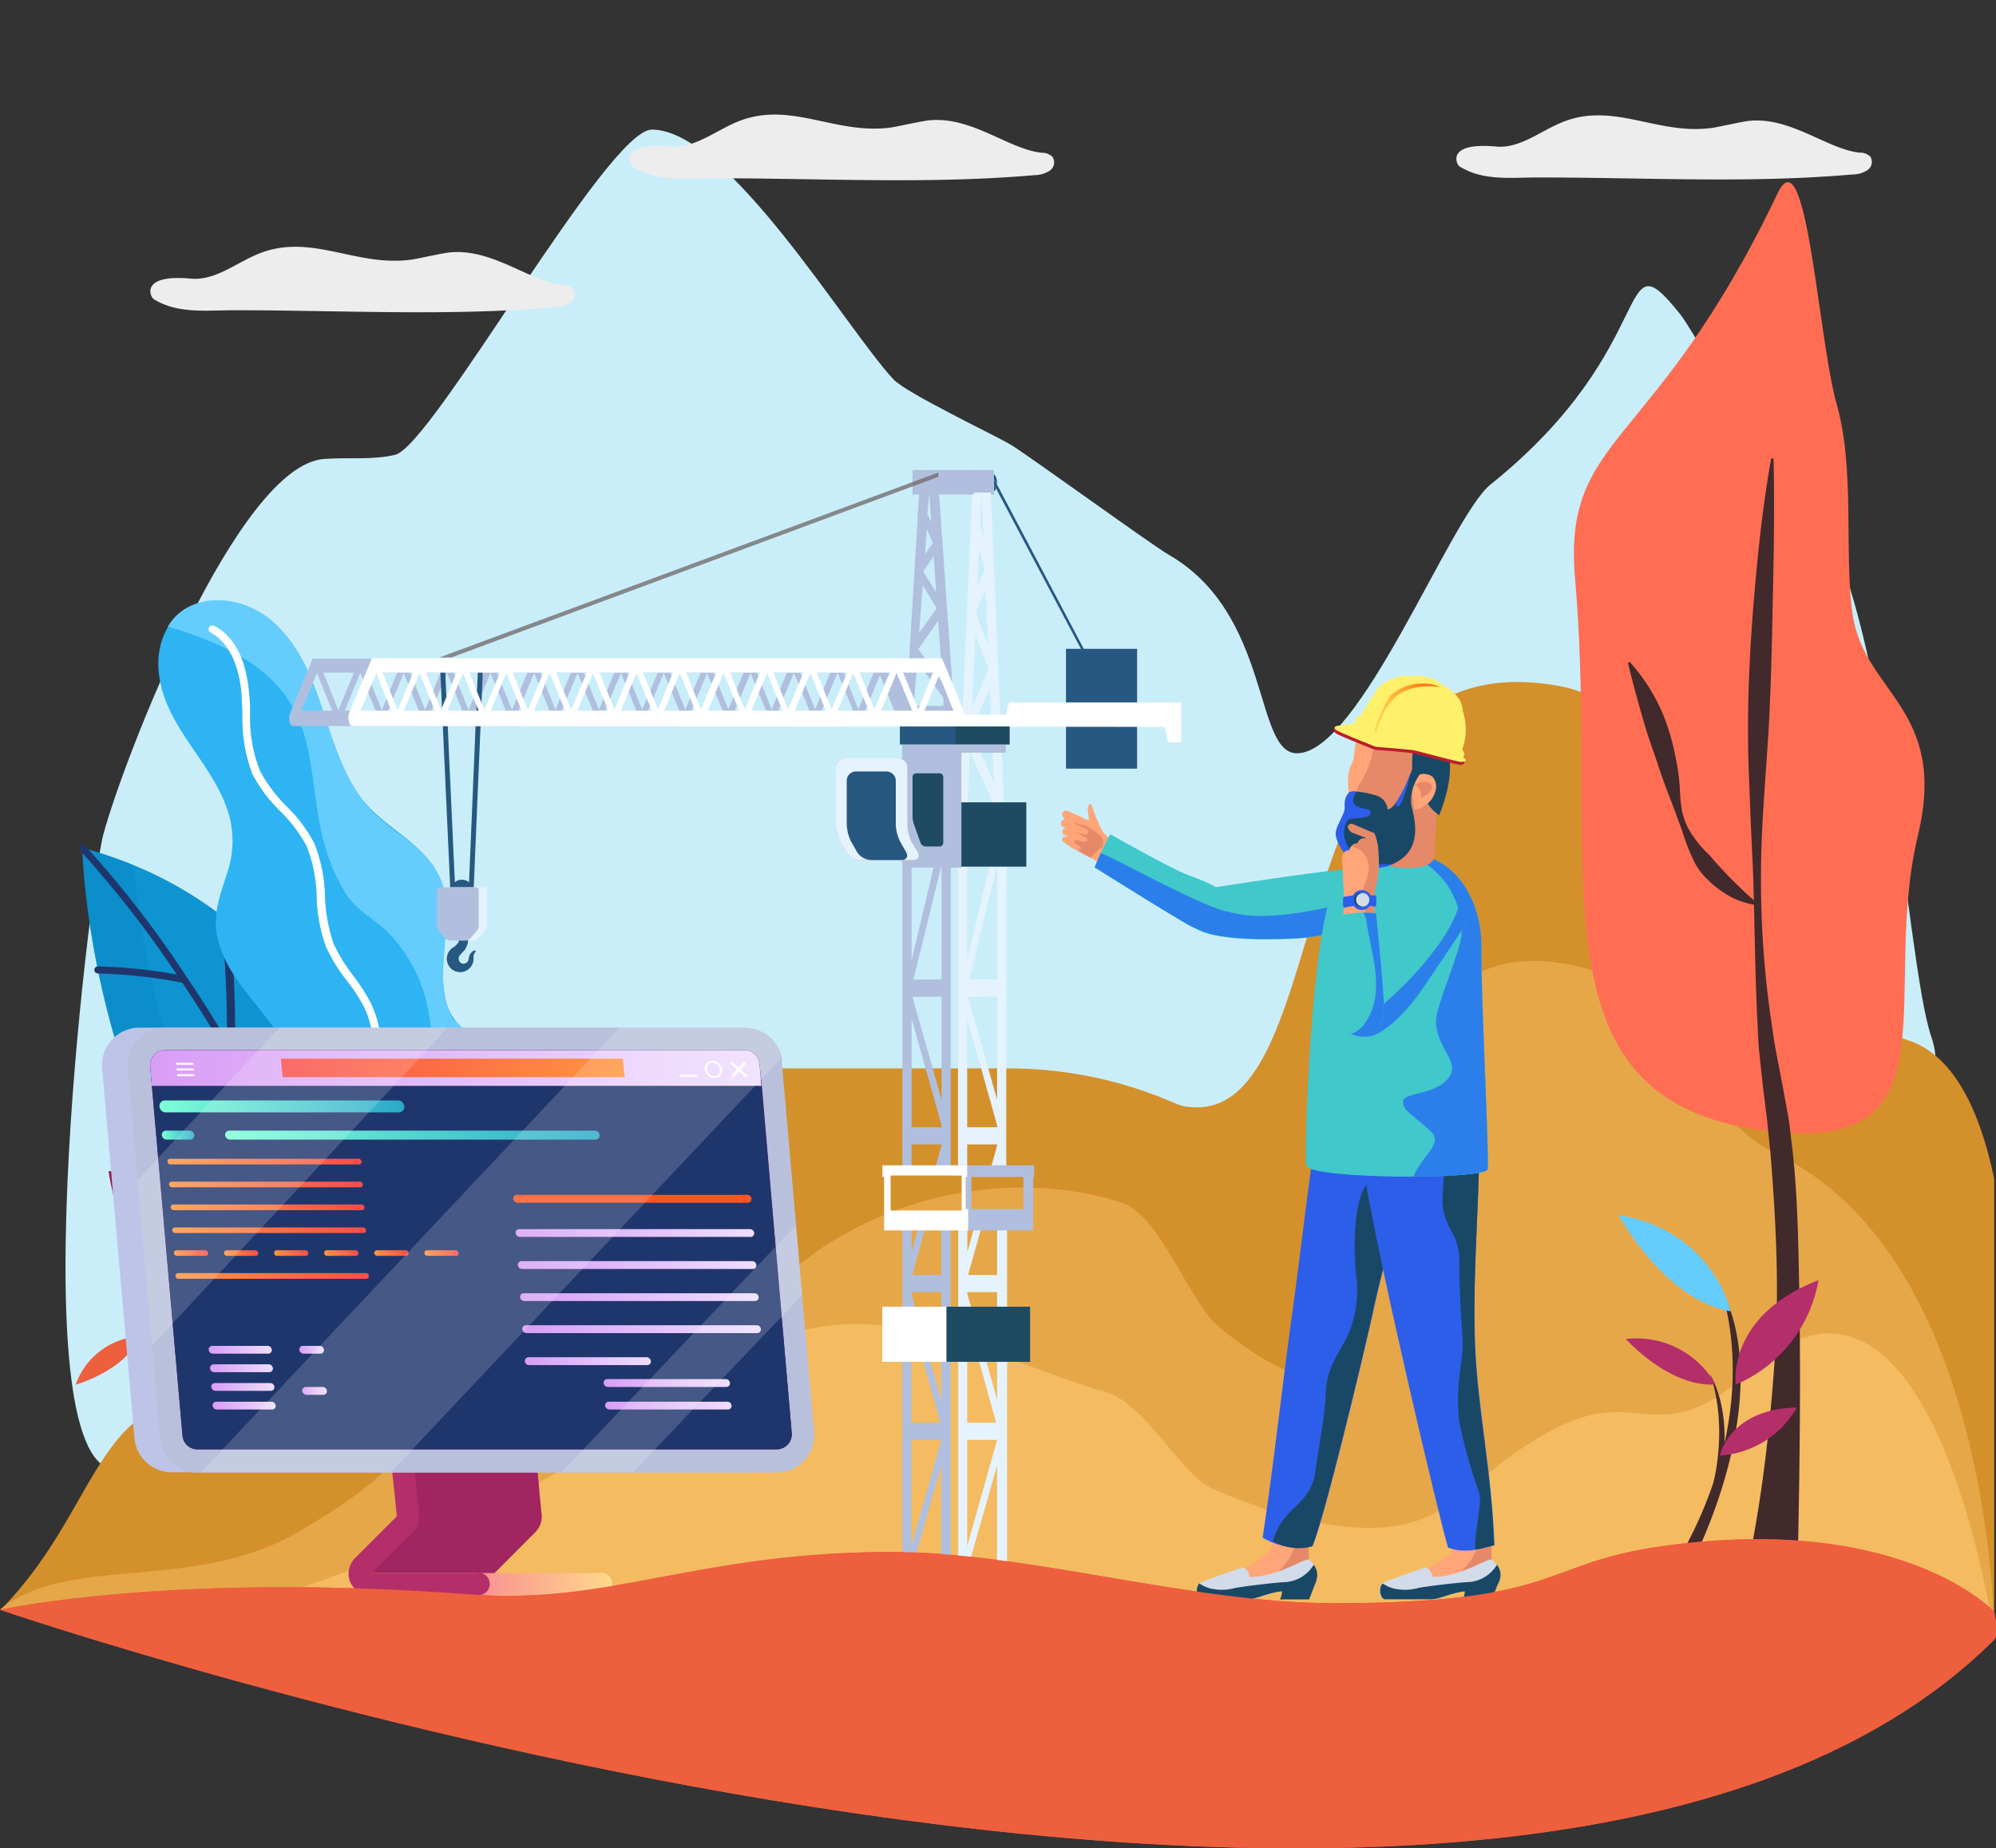 <svg xmlns="http://www.w3.org/2000/svg" xmlns:xlink="http://www.w3.org/1999/xlink" viewBox="0 0 200.18 185.4"><rect x="0" y="0" width="200.18" height="185.4" fill="#333333" stroke="none"/><defs><style>.cls-1{isolation:isolate;}.cls-2{fill:#c9eefa;}.cls-3{fill:#ededed;}.cls-4{fill:#0f94d2;}.cls-5{fill:#0178b0;opacity:0.2;mix-blend-mode:multiply;}.cls-6{fill:#1f366d;}.cls-7{fill:#b42f69;}.cls-8{fill:#91184d;}.cls-9{fill:#42292c;}.cls-10{fill:#2eb4f3;}.cls-11{fill:#65cdfe;}.cls-12{fill:#fff;}.cls-13{fill:#ee5f3e;}.cls-14{fill:#d4902b;}.cls-15{fill:#e6a749;}.cls-16{fill:#f4bb61;}.cls-17{fill:#ff6e53;}.cls-18{fill:url(#Безымянный_градиент_154);}.cls-19{fill:#a02560;}.cls-20{fill:#bec4e8;}.cls-21{fill:#b9c0db;}.cls-22{fill:#6f0871;}.cls-23{fill:url(#Безымянный_градиент_71);}.cls-24{fill:url(#Безымянный_градиент_14);}.cls-25{fill:url(#Безымянный_градиент_23);}.cls-26{fill:url(#Безымянный_градиент_23-2);}.cls-27{fill:url(#Безымянный_градиент_23-3);}.cls-28{fill:url(#Безымянный_градиент_107);}.cls-29{fill:url(#Безымянный_градиент_107-2);}.cls-30{fill:url(#Безымянный_градиент_107-3);}.cls-31{fill:url(#Безымянный_градиент_107-4);}.cls-32{fill:url(#Безымянный_градиент_107-5);}.cls-33{fill:url(#Безымянный_градиент_107-6);}.cls-34{fill:url(#Безымянный_градиент_107-7);}.cls-35{fill:url(#Безымянный_градиент_107-8);}.cls-36{fill:url(#Безымянный_градиент_107-9);}.cls-37{fill:url(#Безымянный_градиент_107-10);}.cls-38{fill:url(#Безымянный_градиент_107-11);}.cls-39{fill:#ff551f;}.cls-40{fill:url(#Безымянный_градиент_71-2);}.cls-41{fill:url(#Безымянный_градиент_71-3);}.cls-42{fill:url(#Безымянный_градиент_71-4);}.cls-43{fill:url(#Безымянный_градиент_71-5);}.cls-44{fill:url(#Безымянный_градиент_71-6);}.cls-45{fill:url(#Безымянный_градиент_71-7);}.cls-46{fill:url(#Безымянный_градиент_71-8);}.cls-47{fill:url(#Безымянный_градиент_71-9);}.cls-48{fill:url(#Безымянный_градиент_71-10);}.cls-49{fill:url(#Безымянный_градиент_71-11);}.cls-50{fill:url(#Безымянный_градиент_71-12);}.cls-51{fill:url(#Безымянный_градиент_71-13);}.cls-52{fill:url(#Безымянный_градиент_71-14);}.cls-53{opacity:0.17;}.cls-54{fill:#b0bfdd;}.cls-55{fill:#275882;}.cls-56{fill:#769675;}.cls-57{fill:#e5f3fe;}.cls-58{fill:#c1ebcc;}.cls-59{fill:#1e4a62;}.cls-60{fill:#746e6e;opacity:0.8;}.cls-61{fill:#ff9462;}.cls-62{fill:#40c8cb;}.cls-63{fill:#2c7fea;}.cls-64,.cls-66{fill:#ffa578;}.cls-64,.cls-65,.cls-71,.cls-72,.cls-73{fill-rule:evenodd;}.cls-65,.cls-67{fill:#e68969;}.cls-68,.cls-72{fill:#d2dbea;}.cls-69,.cls-73{fill:#194866;}.cls-70,.cls-71{fill:#2d5eea;}.cls-74{fill:#fef06b;}.cls-75{fill:#b91e2d;}.cls-76{fill:url(#Безымянный_градиент_61);}</style><linearGradient id="&#x411;&#x435;&#x437;&#x44B;&#x43C;&#x44F;&#x43D;&#x43D;&#x44B;&#x439;_&#x433;&#x440;&#x430;&#x434;&#x438;&#x435;&#x43D;&#x442;_154" x1="47.41" y1="158.91" x2="61.3" y2="158.91" gradientUnits="userSpaceOnUse"><stop offset="0" stop-color="#f98e92"></stop><stop offset="1" stop-color="#ffd88c"></stop></linearGradient><linearGradient id="&#x411;&#x435;&#x437;&#x44B;&#x43C;&#x44F;&#x43D;&#x43D;&#x44B;&#x439;_&#x433;&#x440;&#x430;&#x434;&#x438;&#x435;&#x43D;&#x442;_71" x1="15.06" y1="107.12" x2="76.36" y2="107.12" gradientUnits="userSpaceOnUse"><stop offset="0" stop-color="#d89ef5"></stop><stop offset="1" stop-color="#eedeff"></stop></linearGradient><linearGradient id="&#x411;&#x435;&#x437;&#x44B;&#x43C;&#x44F;&#x43D;&#x43D;&#x44B;&#x439;_&#x433;&#x440;&#x430;&#x434;&#x438;&#x435;&#x43D;&#x442;_14" x1="28.17" y1="107.12" x2="62.65" y2="107.12" gradientUnits="userSpaceOnUse"><stop offset="0" stop-color="#fa4d49"></stop><stop offset="1" stop-color="#ff953f"></stop></linearGradient><linearGradient id="&#x411;&#x435;&#x437;&#x44B;&#x43C;&#x44F;&#x43D;&#x43D;&#x44B;&#x439;_&#x433;&#x440;&#x430;&#x434;&#x438;&#x435;&#x43D;&#x442;_23" x1="22.59" y1="113.86" x2="60.14" y2="113.86" gradientUnits="userSpaceOnUse"><stop offset="0" stop-color="#7dffd7"></stop><stop offset="1" stop-color="#2ca9c9"></stop></linearGradient><linearGradient id="&#x411;&#x435;&#x437;&#x44B;&#x43C;&#x44F;&#x43D;&#x43D;&#x44B;&#x439;_&#x433;&#x440;&#x430;&#x434;&#x438;&#x435;&#x43D;&#x442;_23-2" x1="16.03" y1="110.96" x2="40.53" y2="110.96" xlink:href="#&#x411;&#x435;&#x437;&#x44B;&#x43C;&#x44F;&#x43D;&#x43D;&#x44B;&#x439;_&#x433;&#x440;&#x430;&#x434;&#x438;&#x435;&#x43D;&#x442;_23"></linearGradient><linearGradient id="&#x411;&#x435;&#x437;&#x44B;&#x43C;&#x44F;&#x43D;&#x43D;&#x44B;&#x439;_&#x433;&#x440;&#x430;&#x434;&#x438;&#x435;&#x43D;&#x442;_23-3" x1="16.23" y1="113.86" x2="19.49" y2="113.86" xlink:href="#&#x411;&#x435;&#x437;&#x44B;&#x43C;&#x44F;&#x43D;&#x43D;&#x44B;&#x439;_&#x433;&#x440;&#x430;&#x434;&#x438;&#x435;&#x43D;&#x442;_23"></linearGradient><linearGradient id="&#x411;&#x435;&#x437;&#x44B;&#x43C;&#x44F;&#x43D;&#x43D;&#x44B;&#x439;_&#x433;&#x440;&#x430;&#x434;&#x438;&#x435;&#x43D;&#x442;_107" x1="16.8" y1="116.52" x2="36.23" y2="116.52" gradientUnits="userSpaceOnUse"><stop offset="0" stop-color="#ff953f"></stop><stop offset="1" stop-color="#fa4d49"></stop></linearGradient><linearGradient id="&#x411;&#x435;&#x437;&#x44B;&#x43C;&#x44F;&#x43D;&#x43D;&#x44B;&#x439;_&#x433;&#x440;&#x430;&#x434;&#x438;&#x435;&#x43D;&#x442;_107-2" x1="16.96" y1="118.81" x2="36.39" y2="118.81" xlink:href="#&#x411;&#x435;&#x437;&#x44B;&#x43C;&#x44F;&#x43D;&#x43D;&#x44B;&#x439;_&#x433;&#x440;&#x430;&#x434;&#x438;&#x435;&#x43D;&#x442;_107"></linearGradient><linearGradient id="&#x411;&#x435;&#x437;&#x44B;&#x43C;&#x44F;&#x43D;&#x43D;&#x44B;&#x439;_&#x433;&#x440;&#x430;&#x434;&#x438;&#x435;&#x43D;&#x442;_107-3" x1="17.12" y1="121.1" x2="36.55" y2="121.1" xlink:href="#&#x411;&#x435;&#x437;&#x44B;&#x43C;&#x44F;&#x43D;&#x43D;&#x44B;&#x439;_&#x433;&#x440;&#x430;&#x434;&#x438;&#x435;&#x43D;&#x442;_107"></linearGradient><linearGradient id="&#x411;&#x435;&#x437;&#x44B;&#x43C;&#x44F;&#x43D;&#x43D;&#x44B;&#x439;_&#x433;&#x440;&#x430;&#x434;&#x438;&#x435;&#x43D;&#x442;_107-4" x1="17.28" y1="123.4" x2="36.71" y2="123.4" xlink:href="#&#x411;&#x435;&#x437;&#x44B;&#x43C;&#x44F;&#x43D;&#x43D;&#x44B;&#x439;_&#x433;&#x440;&#x430;&#x434;&#x438;&#x435;&#x43D;&#x442;_107"></linearGradient><linearGradient id="&#x411;&#x435;&#x437;&#x44B;&#x43C;&#x44F;&#x43D;&#x43D;&#x44B;&#x439;_&#x433;&#x440;&#x430;&#x434;&#x438;&#x435;&#x43D;&#x442;_107-5" x1="17.44" y1="125.69" x2="20.88" y2="125.69" xlink:href="#&#x411;&#x435;&#x437;&#x44B;&#x43C;&#x44F;&#x43D;&#x43D;&#x44B;&#x439;_&#x433;&#x440;&#x430;&#x434;&#x438;&#x435;&#x43D;&#x442;_107"></linearGradient><linearGradient id="&#x411;&#x435;&#x437;&#x44B;&#x43C;&#x44F;&#x43D;&#x43D;&#x44B;&#x439;_&#x433;&#x440;&#x430;&#x434;&#x438;&#x435;&#x43D;&#x442;_107-6" x1="22.46" y1="125.69" x2="25.91" y2="125.69" xlink:href="#&#x411;&#x435;&#x437;&#x44B;&#x43C;&#x44F;&#x43D;&#x43D;&#x44B;&#x439;_&#x433;&#x440;&#x430;&#x434;&#x438;&#x435;&#x43D;&#x442;_107"></linearGradient><linearGradient id="&#x411;&#x435;&#x437;&#x44B;&#x43C;&#x44F;&#x43D;&#x43D;&#x44B;&#x439;_&#x433;&#x440;&#x430;&#x434;&#x438;&#x435;&#x43D;&#x442;_107-7" x1="27.49" y1="125.69" x2="30.93" y2="125.69" xlink:href="#&#x411;&#x435;&#x437;&#x44B;&#x43C;&#x44F;&#x43D;&#x43D;&#x44B;&#x439;_&#x433;&#x440;&#x430;&#x434;&#x438;&#x435;&#x43D;&#x442;_107"></linearGradient><linearGradient id="&#x411;&#x435;&#x437;&#x44B;&#x43C;&#x44F;&#x43D;&#x43D;&#x44B;&#x439;_&#x433;&#x440;&#x430;&#x434;&#x438;&#x435;&#x43D;&#x442;_107-8" x1="32.51" y1="125.69" x2="35.95" y2="125.69" xlink:href="#&#x411;&#x435;&#x437;&#x44B;&#x43C;&#x44F;&#x43D;&#x43D;&#x44B;&#x439;_&#x433;&#x440;&#x430;&#x434;&#x438;&#x435;&#x43D;&#x442;_107"></linearGradient><linearGradient id="&#x411;&#x435;&#x437;&#x44B;&#x43C;&#x44F;&#x43D;&#x43D;&#x44B;&#x439;_&#x433;&#x440;&#x430;&#x434;&#x438;&#x435;&#x43D;&#x442;_107-9" x1="37.54" y1="125.69" x2="40.98" y2="125.69" xlink:href="#&#x411;&#x435;&#x437;&#x44B;&#x43C;&#x44F;&#x43D;&#x43D;&#x44B;&#x439;_&#x433;&#x440;&#x430;&#x434;&#x438;&#x435;&#x43D;&#x442;_107"></linearGradient><linearGradient id="&#x411;&#x435;&#x437;&#x44B;&#x43C;&#x44F;&#x43D;&#x43D;&#x44B;&#x439;_&#x433;&#x440;&#x430;&#x434;&#x438;&#x435;&#x43D;&#x442;_107-10" x1="42.56" y1="125.69" x2="46" y2="125.69" xlink:href="#&#x411;&#x435;&#x437;&#x44B;&#x43C;&#x44F;&#x43D;&#x43D;&#x44B;&#x439;_&#x433;&#x440;&#x430;&#x434;&#x438;&#x435;&#x43D;&#x442;_107"></linearGradient><linearGradient id="&#x411;&#x435;&#x437;&#x44B;&#x43C;&#x44F;&#x43D;&#x43D;&#x44B;&#x439;_&#x433;&#x440;&#x430;&#x434;&#x438;&#x435;&#x43D;&#x442;_107-11" x1="17.6" y1="127.99" x2="37.03" y2="127.99" xlink:href="#&#x411;&#x435;&#x437;&#x44B;&#x43C;&#x44F;&#x43D;&#x43D;&#x44B;&#x439;_&#x433;&#x440;&#x430;&#x434;&#x438;&#x435;&#x43D;&#x442;_107"></linearGradient><linearGradient id="&#x411;&#x435;&#x437;&#x44B;&#x43C;&#x44F;&#x43D;&#x43D;&#x44B;&#x439;_&#x433;&#x440;&#x430;&#x434;&#x438;&#x435;&#x43D;&#x442;_71-2" x1="51.71" y1="123.68" x2="75.64" y2="123.68" xlink:href="#&#x411;&#x435;&#x437;&#x44B;&#x43C;&#x44F;&#x43D;&#x43D;&#x44B;&#x439;_&#x433;&#x440;&#x430;&#x434;&#x438;&#x435;&#x43D;&#x442;_71"></linearGradient><linearGradient id="&#x411;&#x435;&#x437;&#x44B;&#x43C;&#x44F;&#x43D;&#x43D;&#x44B;&#x439;_&#x433;&#x440;&#x430;&#x434;&#x438;&#x435;&#x43D;&#x442;_71-3" x1="51.93" y1="126.89" x2="75.86" y2="126.89" xlink:href="#&#x411;&#x435;&#x437;&#x44B;&#x43C;&#x44F;&#x43D;&#x43D;&#x44B;&#x439;_&#x433;&#x440;&#x430;&#x434;&#x438;&#x435;&#x43D;&#x442;_71"></linearGradient><linearGradient id="&#x411;&#x435;&#x437;&#x44B;&#x43C;&#x44F;&#x43D;&#x43D;&#x44B;&#x439;_&#x433;&#x440;&#x430;&#x434;&#x438;&#x435;&#x43D;&#x442;_71-4" x1="52.16" y1="130.11" x2="76.09" y2="130.11" xlink:href="#&#x411;&#x435;&#x437;&#x44B;&#x43C;&#x44F;&#x43D;&#x43D;&#x44B;&#x439;_&#x433;&#x440;&#x430;&#x434;&#x438;&#x435;&#x43D;&#x442;_71"></linearGradient><linearGradient id="&#x411;&#x435;&#x437;&#x44B;&#x43C;&#x44F;&#x43D;&#x43D;&#x44B;&#x439;_&#x433;&#x440;&#x430;&#x434;&#x438;&#x435;&#x43D;&#x442;_71-5" x1="52.38" y1="133.32" x2="76.31" y2="133.32" xlink:href="#&#x411;&#x435;&#x437;&#x44B;&#x43C;&#x44F;&#x43D;&#x43D;&#x44B;&#x439;_&#x433;&#x440;&#x430;&#x434;&#x438;&#x435;&#x43D;&#x442;_71"></linearGradient><linearGradient id="&#x411;&#x435;&#x437;&#x44B;&#x43C;&#x44F;&#x43D;&#x43D;&#x44B;&#x439;_&#x433;&#x440;&#x430;&#x434;&#x438;&#x435;&#x43D;&#x442;_71-6" x1="52.61" y1="136.54" x2="65.29" y2="136.54" xlink:href="#&#x411;&#x435;&#x437;&#x44B;&#x43C;&#x44F;&#x43D;&#x43D;&#x44B;&#x439;_&#x433;&#x440;&#x430;&#x434;&#x438;&#x435;&#x43D;&#x442;_71"></linearGradient><linearGradient id="&#x411;&#x435;&#x437;&#x44B;&#x43C;&#x44F;&#x43D;&#x43D;&#x44B;&#x439;_&#x433;&#x440;&#x430;&#x434;&#x438;&#x435;&#x43D;&#x442;_71-7" x1="60.53" y1="138.73" x2="73.21" y2="138.73" xlink:href="#&#x411;&#x435;&#x437;&#x44B;&#x43C;&#x44F;&#x43D;&#x43D;&#x44B;&#x439;_&#x433;&#x440;&#x430;&#x434;&#x438;&#x435;&#x43D;&#x442;_71"></linearGradient><linearGradient id="&#x411;&#x435;&#x437;&#x44B;&#x43C;&#x44F;&#x43D;&#x43D;&#x44B;&#x439;_&#x433;&#x440;&#x430;&#x434;&#x438;&#x435;&#x43D;&#x442;_71-8" x1="60.69" y1="140.99" x2="73.37" y2="140.99" xlink:href="#&#x411;&#x435;&#x437;&#x44B;&#x43C;&#x44F;&#x43D;&#x43D;&#x44B;&#x439;_&#x433;&#x440;&#x430;&#x434;&#x438;&#x435;&#x43D;&#x442;_71"></linearGradient><linearGradient id="&#x411;&#x435;&#x437;&#x44B;&#x43C;&#x44F;&#x43D;&#x43D;&#x44B;&#x439;_&#x433;&#x440;&#x430;&#x434;&#x438;&#x435;&#x43D;&#x442;_71-9" x1="21.32" y1="140.99" x2="27.65" y2="140.99" xlink:href="#&#x411;&#x435;&#x437;&#x44B;&#x43C;&#x44F;&#x43D;&#x43D;&#x44B;&#x439;_&#x433;&#x440;&#x430;&#x434;&#x438;&#x435;&#x43D;&#x442;_71"></linearGradient><linearGradient id="&#x411;&#x435;&#x437;&#x44B;&#x43C;&#x44F;&#x43D;&#x43D;&#x44B;&#x439;_&#x433;&#x440;&#x430;&#x434;&#x438;&#x435;&#x43D;&#x442;_71-10" x1="21.19" y1="139.12" x2="27.52" y2="139.12" xlink:href="#&#x411;&#x435;&#x437;&#x44B;&#x43C;&#x44F;&#x43D;&#x43D;&#x44B;&#x439;_&#x433;&#x440;&#x430;&#x434;&#x438;&#x435;&#x43D;&#x442;_71"></linearGradient><linearGradient id="&#x411;&#x435;&#x437;&#x44B;&#x43C;&#x44F;&#x43D;&#x43D;&#x44B;&#x439;_&#x433;&#x440;&#x430;&#x434;&#x438;&#x435;&#x43D;&#x442;_71-11" x1="21.06" y1="137.24" x2="27.39" y2="137.24" xlink:href="#&#x411;&#x435;&#x437;&#x44B;&#x43C;&#x44F;&#x43D;&#x43D;&#x44B;&#x439;_&#x433;&#x440;&#x430;&#x434;&#x438;&#x435;&#x43D;&#x442;_71"></linearGradient><linearGradient id="&#x411;&#x435;&#x437;&#x44B;&#x43C;&#x44F;&#x43D;&#x43D;&#x44B;&#x439;_&#x433;&#x440;&#x430;&#x434;&#x438;&#x435;&#x43D;&#x442;_71-12" x1="20.93" y1="135.37" x2="27.26" y2="135.37" xlink:href="#&#x411;&#x435;&#x437;&#x44B;&#x43C;&#x44F;&#x43D;&#x43D;&#x44B;&#x439;_&#x433;&#x440;&#x430;&#x434;&#x438;&#x435;&#x43D;&#x442;_71"></linearGradient><linearGradient id="&#x411;&#x435;&#x437;&#x44B;&#x43C;&#x44F;&#x43D;&#x43D;&#x44B;&#x439;_&#x433;&#x440;&#x430;&#x434;&#x438;&#x435;&#x43D;&#x442;_71-13" x1="30.02" y1="135.37" x2="32.49" y2="135.37" xlink:href="#&#x411;&#x435;&#x437;&#x44B;&#x43C;&#x44F;&#x43D;&#x43D;&#x44B;&#x439;_&#x433;&#x440;&#x430;&#x434;&#x438;&#x435;&#x43D;&#x442;_71"></linearGradient><linearGradient id="&#x411;&#x435;&#x437;&#x44B;&#x43C;&#x44F;&#x43D;&#x43D;&#x44B;&#x439;_&#x433;&#x440;&#x430;&#x434;&#x438;&#x435;&#x43D;&#x442;_71-14" x1="30.31" y1="139.51" x2="32.78" y2="139.51" xlink:href="#&#x411;&#x435;&#x437;&#x44B;&#x43C;&#x44F;&#x43D;&#x43D;&#x44B;&#x439;_&#x433;&#x440;&#x430;&#x434;&#x438;&#x435;&#x43D;&#x442;_71"></linearGradient><linearGradient id="&#x411;&#x435;&#x437;&#x44B;&#x43C;&#x44F;&#x43D;&#x43D;&#x44B;&#x439;_&#x433;&#x440;&#x430;&#x434;&#x438;&#x435;&#x43D;&#x442;_61" x1="137.8" y1="70.98" x2="144.48" y2="70.98" gradientUnits="userSpaceOnUse"><stop offset="0.01" stop-color="#ffda4d"></stop><stop offset="1" stop-color="#f95e06"></stop></linearGradient></defs><title>illustration-1</title><g class="cls-1"><g id="Layer_1" data-name="Layer 1"><path class="cls-2" d="M180.05,48.05c-4.92-5-10.3-15-11.55-16.54-6.63-8.3-1.63,3.16-19.05,17.12-4,3.24-13.09,26.93-19.38,26.93-4.34,0-2.51-14-12.9-19.94-1.71-1-14.11-10-15.78-11S91,39.5,89.6,38.05C84.75,32.81,73,13,65.37,13c-4.45,0-22,31.71-25.74,32.62-2.31.55-4.76.23-7.15.42-8.66.66-20,29.87-22.11,37.63C9,88.75,1.45,150.2,12.45,147.35c32.9-8.52,34.35-39.77,94.59-32.84,13.67,1.57,93.5,9.56,86.66-10.49C191,96.2,189.4,57.53,180.05,48.05Zm-.74,34.75c-1.44-2.21-3.76-3.6-5.45-5.61-1.44-1.71-2-4-3.2-5.81-2.42-3.49-7.69-3.81-10.65-6.86-3.17-3.26,6.9,1,9.22-.15s-2.82-4.6-1.38-6.58c1.84-2.55.4-6.21,2-6.34,2.19-.17,6.64,4.06,5.2,7.07-1.64,3.41.14,7.44,1.52,11.19C178.19,74,181.53,86.19,179.31,82.8Z"></path><path class="cls-3" d="M56.39,28.57c-3.32-.35-7-3.68-11.29-3.25-.69.07-3,.58-3.63.69-5.68.89-10.17-2.7-15.5-.57-2.28.91-4.37,2.73-6.82,2.51C14,27.47,15.07,29.79,15.41,30c2.41,1.5,5.25,1.12,8.08,1.12,11,0,21.54.62,32.18-.31a2.86,2.86,0,0,0,1.52-.43A1,1,0,0,0,57.48,29,1.63,1.63,0,0,0,56.39,28.57Z"></path><path class="cls-4" d="M8.26,85.05s.47,31.51,22.3,50.34l12.11-1.24S40.42,93.58,8.26,85.05Z"></path><path class="cls-5" d="M13.43,86.79a41.25,41.25,0,0,0-5.17-1.74s.47,31.51,22.3,50.34l5.05-.52C17.28,119.07,14,94.33,13.43,86.79Z"></path><path class="cls-6" d="M33.84,127.39a0,0,0,0,1,0,0q-1.47-3.9-3-7.48c.33-1,3.41-10.65,1.61-17.56a.36.36,0,0,0-.43-.26.37.37,0,0,0-.26.43c1.51,5.79-.59,13.82-1.36,16.41-1.07-2.38-2.17-4.65-3.28-6.81,0,0,0,0,0,0-1.17-2.27-2.36-4.41-3.52-6.42,0-.71.07-9.84-.79-13.74a.35.35,0,0,0-.42-.26A.35.35,0,0,0,22,92c.68,3.06.77,9.66.77,12.39-1.36-2.29-2.7-4.4-4-6.32a.36.36,0,0,0-.07-.1A104,104,0,0,0,8.51,84.8a.36.36,0,0,0-.5,0,.35.35,0,0,0,0,.5,104.14,104.14,0,0,1,9.71,12.45,49.69,49.69,0,0,0-7.91-.81.35.35,0,0,0,0,.7,52.11,52.11,0,0,1,8.47.93,142,142,0,0,1,7.9,13.35c-1.67,0-6.5-.1-11.73.31a.36.36,0,0,0-.33.38.36.36,0,0,0,.38.33,118.52,118.52,0,0,1,12.05-.3A139.3,139.3,0,0,1,33,127c-1.53-.38-5.66-1.34-11.51-2.17a.36.36,0,0,0-.4.3.37.37,0,0,0,.3.4,113,113,0,0,1,11.91,2.27c.85,2.29,1.67,4.66,2.42,7.1a.36.36,0,0,0,.38.25h.07a.36.36,0,0,0,.23-.45Q35.17,130.93,33.84,127.39Z"></path><path class="cls-6" d="M39.39,117.61A.34.34,0,0,0,39,118c.1,5.13-4.34,13.37-4.39,13.45a.35.35,0,0,0,.15.48.28.28,0,0,0,.2,0,.32.32,0,0,0,.27-.18c.19-.35,4.58-8.49,4.48-13.81A.35.35,0,0,0,39.39,117.61Z"></path><path class="cls-7" d="M10.92,117.47S12.73,131.13,23.28,139l7.64.91S33.34,119.55,10.92,117.47Z"></path><path class="cls-8" d="M14,117.9c-1-.18-2-.33-3.11-.43,0,0,1.81,13.66,12.35,21.49l3.1.37C16.24,131.8,14.18,118.91,14,117.9Z"></path><path class="cls-9" d="M27.19,136.74a22.37,22.37,0,0,0-1-2.64,17.77,17.77,0,0,0,.54-7.31.16.16,0,0,0-.18-.13.16.16,0,0,0-.13.19,16.87,16.87,0,0,1-.44,6.79,23.33,23.33,0,0,0-1.19-2.21s0,0,0-.05a27.83,27.83,0,0,0-2.14-3c0-.39.22-3.64-.68-5.1a.15.15,0,0,0-.22,0,.15.15,0,0,0-.05.22c.7,1.15.68,3.61.64,4.56a31.7,31.7,0,0,0-2.23-2.43s0,0-.06-.05a31.6,31.6,0,0,0-5-4,.16.16,0,0,0-.22,0,.16.16,0,0,0,.05.22,31.21,31.21,0,0,1,4.52,3.6,18.8,18.8,0,0,0-3.56-.24.16.16,0,0,0-.16.16.15.15,0,0,0,.14.16h0a18.37,18.37,0,0,1,4,.33,29.7,29.7,0,0,1,4.47,5.49,21.33,21.33,0,0,0-6-.36.16.16,0,0,0-.13.18.16.16,0,0,0,.14.14h0a21.82,21.82,0,0,1,6.15.42,22.31,22.31,0,0,1,2.23,4.9,18.61,18.61,0,0,0-5-1,.16.16,0,1,0,0,.32,17.75,17.75,0,0,1,5.12,1.11c.14.47.26,1,.37,1.44a.16.16,0,0,0,.14.13h.05a.16.16,0,0,0,.12-.2q-.16-.78-.39-1.53Z"></path><path class="cls-10" d="M44.81,100.74a12.46,12.46,0,0,1-.35-4.08c.11-2.52.63-5.14,0-7.62-1.15-4.31-6-5.8-8.42-9.24-2.69-3.86-3.33-8.68-5.34-12.86-1.73-3.61-4.82-6.83-9.11-6.7S15.36,64.19,16,68c.75,4.85,4.86,8.21,6.59,12.64a9.81,9.81,0,0,1,.29,6.61c-.65,2.14-1.54,4.17-1.14,6.45,1,5.55,6.87,8.61,7.92,14.15,1,5.37-2,10.68-.73,16A6.14,6.14,0,0,0,32.21,128l18-4.74a15,15,0,0,0,2.19-7.94,20.87,20.87,0,0,0-5.72-11.91A5.81,5.81,0,0,1,44.81,100.74Z"></path><path class="cls-11" d="M45.45,102.25a8.6,8.6,0,0,1-1-4.36c0-1,.06-1.93.13-2.91.21-2.61.45-5.25-.75-7.49-1.38-2.59-4.32-3.91-6.4-6-2.56-2.56-3.73-6.17-4.86-9.62s-2.42-7-5.13-9.46-7.29-3.14-9.85-.56a5.36,5.36,0,0,0-.75,1c19.86,5.8,11.24,16.42,17.93,26.91,1,1.56,3.13,2.67,4.38,4A15.59,15.59,0,0,1,42.65,100a27.26,27.26,0,0,1,.8,6.91c0,1.63,5.69,10.11,6.8,13.41a9.85,9.85,0,0,1,.29,2.37,15.45,15.45,0,0,0,1.86-7.4A20.25,20.25,0,0,0,45.45,102.25Z"></path><path class="cls-12" d="M37.47,119.19a25,25,0,0,1,.31-7.8c.08-.45.14-.9.2-1.36.41-3,.64-6.43-.77-9.37a18.7,18.7,0,0,0-1.83-2.85,16.76,16.76,0,0,1-1.91-3.12,16,16,0,0,1-.88-4.79,15.09,15.09,0,0,0-1.08-5.33,14.72,14.72,0,0,0-2.78-3.7,15.11,15.11,0,0,1-2.65-3.53,14.52,14.52,0,0,1-1-5.73c0-.61,0-1.23-.08-1.83-.17-2.44-.91-5.65-3.51-7a.38.38,0,0,0-.37.67c2.41,1.28,3,4.56,3.12,6.4,0,.6.07,1.21.08,1.8a15.29,15.29,0,0,0,1,6,14.8,14.8,0,0,0,2.79,3.72,14.66,14.66,0,0,1,2.65,3.52,14.49,14.49,0,0,1,1,5.07,16.19,16.19,0,0,0,.93,5,16.71,16.71,0,0,0,2,3.28A18,18,0,0,1,36.51,101c1.33,2.77,1.1,6.08.71,9-.06.44-.13.89-.19,1.34a24.66,24.66,0,0,0-.31,8A9,9,0,0,0,41,125.68l1.22-.32C39.57,124.5,37.92,121.66,37.47,119.19Z"></path><path class="cls-13" d="M12.45,134.35s6.73-1.29,14.06,5.22l.66-.4S19.22,132.37,12.45,134.35Z"></path><path class="cls-13" d="M7.59,138.89s5-1.39,6.44-4.85A7.28,7.28,0,0,0,7.59,138.89Z"></path><path class="cls-13" d="M13.39,129c.81,5.35,4.61,5.63,4.61,5.63A7.6,7.6,0,0,0,13.39,129Z"></path><path class="cls-13" d="M17.14,135.88s4.58-.88,9.58,3.56l.45-.27S21.75,134.54,17.14,135.88Z"></path><path class="cls-13" d="M14.29,140s3.09-1.75,3.46-4.26A5,5,0,0,0,14.29,140Z"></path><path class="cls-13" d="M19.94,131.63c-.71,3.61,1.67,4.67,1.67,4.67A5.21,5.21,0,0,0,19.94,131.63Z"></path><path class="cls-14" d="M191.32,104.33c-9.64-3.14-20.91-32.81-34.74-35.48-29.47-5.66-21.66,44.88-37.82,42.12a6.86,6.86,0,0,1-1.28-.46,41.45,41.45,0,0,0-16.25-3.34H47.54a12,12,0,0,0-10,5.44l0,.06c-7,10,.64,17.23-22.21,28.78-6,3-7.52,12.17-15.25,20l37.72-.85,6.88-.15c16.27-.8,31.27,6.2,47.06,5.94l8.33-.19L200,164l0-.21V118.26C198.54,111.25,195.89,105.81,191.32,104.33Z"></path><path class="cls-15" d="M178.21,115.76c-10-4.82-8.05-17.27-21.9-19.19-29-4-5.6,59.64-34,36.58-3-2.44-6-11.3-9.78-12.51-12.42-4-27.69,0-36.52,10.18C74,134,59.37,119.62,48.6,132.93c-7.6,9.4-4.56,12.65-18.92,20.86-10.52,6-22.77,2.05-29.68,7.66L200,164S200,126.3,178.21,115.76Z"></path><path class="cls-16" d="M175.31,137.67c-8.76,8-10.79,1.36-19,5.46-11.21,5.58-10.29,12.81-26.53,9.12a60.67,60.67,0,0,1-8.14-2.92c-3.17-1.28-6.79-8.68-10.83-9.71-9.94-3-20.94-9-30.82-6a107.12,107.12,0,0,0-10.34,5.23c-9.78,7.83-34.1,20.09-46.1,22.09,20,0,176.42,3,176.42,3S193.83,120.81,175.31,137.67Z"></path><path class="cls-17" d="M184.2,40.53c-1.86-6.54-3-27.3-5.93-21.13-12.41,26.06-21.58,24-20.3,38.73,2.57,29.51-5.43,53.12,20.49,55.44,17.76,1.59,10.14-14.15,13.89-29.77,3.06-12.77-5.47-14.27-6.57-22.3C184.93,55.28,186.06,47.07,184.2,40.53Z"></path><path class="cls-9" d="M179.79,115.53c-.15-1.16-.25-2.34-.44-3.5l-.64-3.48-.65-3.38c-.21-1.14-.34-2.29-.52-3.43a97.63,97.63,0,0,1-.93-13.89c0-4.65.43-9.29.72-13.93s.37-9.28.47-13.93.17-9.29.07-14l-.24,0c-.82,4.61-1.32,9.25-1.71,13.9s-.64,9.31-.61,14c0,2.34.13,4.67.21,7s.22,4.66.31,7c.14,4.66.18,9.32.39,14,.07,1.17.09,2.34.2,3.52l.38,3.52.42,3.42.35,3.43c.37,4.59.65,9.21.64,13.84s-.36,9.25-.84,13.86-1.16,9.22-2.1,13.7l5,.6c.21-9.49.34-18.79.18-28.17C180.36,124.9,180.3,120.21,179.79,115.53Z"></path><path class="cls-9" d="M171.42,85.75a11,11,0,0,1-2.13-2.7,7.19,7.19,0,0,1-.58-1.63,12.57,12.57,0,0,1-.21-1.73,20.7,20.7,0,0,0-.43-3.59,23.28,23.28,0,0,0-.92-3.49,18.38,18.38,0,0,0-3.71-6.22l-.17.1c.56,2.36,1.19,4.58,1.85,6.8.34,1.11.76,2.19,1.12,3.3s.75,2.21,1.18,3.31.85,2.28,1.28,3.41a19.31,19.31,0,0,0,1.38,3.44c.17.26.34.53.53.78a8.3,8.3,0,0,0,.64.69,9.69,9.69,0,0,0,1.44,1.19,7.74,7.74,0,0,0,3.46,1.37l.07-.19A44.65,44.65,0,0,1,171.42,85.75Z"></path><path class="cls-9" d="M168.52,156.1l1,1s9.08-16.94,2.88-28.31C172.39,128.82,177.35,140.39,168.52,156.1Z"></path><path class="cls-11" d="M162.34,121.87s4.47,8.47,11.23,9.67C173.57,131.54,171.83,123.46,162.34,121.87Z"></path><path class="cls-7" d="M174.08,138.89a14,14,0,0,0,8.3-10.48C173.09,132,174.08,138.89,174.08,138.89Z"></path><path class="cls-9" d="M168.84,156.43l.67.7s6.19-11.54,2-19.29C171.47,137.84,174.85,145.72,168.84,156.43Z"></path><path class="cls-7" d="M163.06,134.31s4.34,4.87,9,4.56A9.13,9.13,0,0,0,163.06,134.31Z"></path><path class="cls-7" d="M172.48,146a9.55,9.55,0,0,0,7.73-4.82C173.44,141.33,172.48,146,172.48,146Z"></path><path class="cls-13" d="M166.64,155.1c-12.19,1.72-9.93,5.71-32.85,5.71-14.52,0-31-5.22-44.79-5.14-19.24.11-27.94,5.31-41.79,4.26C17.18,157.66,0,161.47,0,161.47s151.12,51.79,200,3c.5-.49,0-2.8,0-2.8S190.81,151.7,166.64,155.1Z"></path><path class="cls-3" d="M104.46,15.32c-3.32-.35-7-3.68-11.29-3.25-.69.07-3,.58-3.63.69-5.68.88-10.17-2.71-15.5-.58-2.28.91-4.38,2.74-6.82,2.51-5.18-.48-4.08,1.85-3.74,2.06,2.41,1.5,5.25,1.13,8.08,1.13,11,0,21.54.61,32.18-.31a2.87,2.87,0,0,0,1.52-.44,1,1,0,0,0,.29-1.4A1.54,1.54,0,0,0,104.46,15.32Z"></path><path class="cls-3" d="M186.5,15.31c-3.25-.35-6.9-3.6-11.05-3.19-.68.07-2.89.57-3.56.68-5.55.87-9.95-2.64-15.17-.56-2.23.89-4.28,2.68-6.67,2.46-5.07-.47-4,1.8-3.66,2,2.36,1.47,5.13,1.1,7.91,1.1,10.72,0,21.08.61,31.49-.3a2.76,2.76,0,0,0,1.49-.43,1,1,0,0,0,.29-1.37A1.54,1.54,0,0,0,186.5,15.31Z"></path><path class="cls-18" d="M60.17,157.79H47.41V160H60.17a1.13,1.13,0,1,0,0-2.25Z"></path><path class="cls-19" d="M41,147.64l.17,5.24-4.08,4.91H49.6l4.08-4.1a2.18,2.18,0,0,0,.64-1.76l-.42-4.29Z"></path><polygon class="cls-19" points="41.02 147.64 41.08 149.52 54.08 149.52 53.9 147.64 41.02 147.64"></polygon><path class="cls-7" d="M47.88,157.79H37.29l4.1-4.1a2.17,2.17,0,0,0,.63-1.76l-.41-4.29H39.34l.46,4.45-4.15,4.15A2.27,2.27,0,0,0,35,158.3,2.18,2.18,0,0,0,37.13,160H47.88a1.13,1.13,0,1,0,0-2.25Z"></path><path class="cls-20" d="M75.78,106.52A3.76,3.76,0,0,0,72,103.08H14a3.76,3.76,0,0,0-3.76,4.09l3.24,37.07a3.77,3.77,0,0,0,3.75,3.44H75.26a3.78,3.78,0,0,0,3.76-4.1Z"></path><path class="cls-21" d="M80.45,129.91l-.61-7-1.43-16.37c0-.13,0-.26,0-.39a3.76,3.76,0,0,0-3.7-3.06H16.58a3.78,3.78,0,0,0-3.76,4.1l1,11.19L15.25,135l.8,9.26a3.77,3.77,0,0,0,3.76,3.45H77.89a3.77,3.77,0,0,0,3.76-4.1Z"></path><path class="cls-22" d="M76.17,106.71a1.51,1.51,0,0,0-1.51-1.38H16.58A1.51,1.51,0,0,0,15.07,107l.16,1.92L18.3,144a1.51,1.51,0,0,0,1.51,1.38H77.89a1.53,1.53,0,0,0,1.12-.49,1.49,1.49,0,0,0,.39-1.15l-3-34.88Z"></path><path class="cls-6" d="M74.66,105.33H16.58A1.51,1.51,0,0,0,15.07,107L18.31,144a1.49,1.49,0,0,0,1.5,1.38H77.89a1.52,1.52,0,0,0,1.52-1.64l-3.24-37.07A1.51,1.51,0,0,0,74.66,105.33Z"></path><path class="cls-23" d="M74.66,105.33H16.58A1.51,1.51,0,0,0,15.07,107l.16,1.92H76.36l-.19-2.19A1.51,1.51,0,0,0,74.66,105.33Z"></path><polygon class="cls-24" points="28.17 106.19 28.36 108.05 62.65 108.05 62.46 106.19 28.17 106.19"></polygon><path class="cls-12" d="M74.59,106.54l-1.17,1.29a.13.13,0,0,0,.19.18l1.17-1.29a.13.13,0,0,0-.19-.18Z"></path><path class="cls-12" d="M73.49,106.54a.12.12,0,1,0-.17.18L74.71,108a.12.12,0,1,0,.17-.18Z"></path><path class="cls-12" d="M71.48,106.41a.78.78,0,0,0-.79.87,1,1,0,0,0,.94.86.78.78,0,0,0,.79-.86A1,1,0,0,0,71.48,106.41Zm.13,1.53a.74.74,0,0,1-.72-.66.6.6,0,0,1,.61-.67.74.74,0,0,1,.72.67A.6.6,0,0,1,71.61,107.94Z"></path><path class="cls-12" d="M69.83,107.81H68.28c-.06,0-.1,0-.09.09a.1.1,0,0,0,.1.1h1.56a.09.09,0,0,0,.09-.1A.1.1,0,0,0,69.83,107.81Z"></path><path class="cls-12" d="M19.41,107.75H17.85a.09.09,0,0,0-.09.1.12.12,0,0,0,.11.1h1.55a.09.09,0,0,0,.09-.1A.1.1,0,0,0,19.41,107.75Z"></path><path class="cls-12" d="M19.36,107.18H17.8a.09.09,0,0,0-.09.1.11.11,0,0,0,.11.09h1.55c.06,0,.1,0,.09-.09A.1.1,0,0,0,19.36,107.18Z"></path><path class="cls-12" d="M19.31,106.6H17.75a.1.1,0,0,0-.09.1.1.1,0,0,0,.11.1h1.55a.08.08,0,0,0,.09-.1A.11.11,0,0,0,19.31,106.6Z"></path><path class="cls-25" d="M59.65,113.41H23a.41.41,0,0,0-.42.45.5.5,0,0,0,.49.45H59.72a.41.41,0,0,0,.42-.45A.5.5,0,0,0,59.65,113.41Z"></path><path class="cls-26" d="M39.9,110.38H16.57A.54.54,0,0,0,16,111a.63.63,0,0,0,.62.58H40a.54.54,0,0,0,.54-.58A.64.64,0,0,0,39.9,110.38Z"></path><path class="cls-27" d="M19,113.41H16.65a.42.42,0,0,0-.42.45.5.5,0,0,0,.49.45h2.35a.41.41,0,0,0,.42-.45A.49.49,0,0,0,19,113.41Z"></path><path class="cls-28" d="M35.93,116.23H17.06a.26.26,0,0,0-.26.29.3.3,0,0,0,.3.28H36a.26.26,0,0,0,.26-.28A.31.31,0,0,0,35.93,116.23Z"></path><path class="cls-29" d="M36.09,118.53H17.22a.26.26,0,0,0-.26.28.3.3,0,0,0,.3.28H36.13a.26.26,0,0,0,.26-.28A.31.31,0,0,0,36.09,118.53Z"></path><path class="cls-30" d="M36.25,120.82H17.38a.26.26,0,0,0-.26.28.31.31,0,0,0,.3.29H36.29a.27.27,0,0,0,.26-.29A.31.31,0,0,0,36.25,120.82Z"></path><path class="cls-31" d="M36.41,123.12H17.54a.26.26,0,0,0-.26.28.3.3,0,0,0,.3.28H36.45a.26.26,0,0,0,.26-.28A.3.3,0,0,0,36.41,123.12Z"></path><path class="cls-32" d="M20.58,125.41H17.7a.26.26,0,0,0-.26.28.3.3,0,0,0,.3.28h2.88a.26.26,0,0,0,.26-.28A.31.31,0,0,0,20.58,125.41Z"></path><path class="cls-33" d="M25.6,125.41H22.73a.27.27,0,0,0-.27.28.3.3,0,0,0,.3.28h2.88a.25.25,0,0,0,.26-.28A.3.3,0,0,0,25.6,125.41Z"></path><path class="cls-34" d="M30.63,125.41H27.75a.26.26,0,0,0-.26.28.3.3,0,0,0,.3.28h2.88a.26.26,0,0,0,.26-.28A.31.31,0,0,0,30.63,125.41Z"></path><path class="cls-35" d="M35.65,125.41H32.77a.26.26,0,0,0-.26.28.3.3,0,0,0,.3.28h2.88a.25.25,0,0,0,.26-.28A.3.3,0,0,0,35.65,125.41Z"></path><path class="cls-36" d="M40.68,125.41H37.8a.26.26,0,0,0-.26.28.3.3,0,0,0,.3.28h2.88a.26.26,0,0,0,.26-.28A.31.31,0,0,0,40.68,125.41Z"></path><path class="cls-37" d="M45.7,125.41H42.82a.26.26,0,0,0-.26.28.3.3,0,0,0,.3.28h2.88a.25.25,0,0,0,.26-.28A.3.3,0,0,0,45.7,125.41Z"></path><path class="cls-38" d="M36.73,127.7H17.86a.27.27,0,0,0-.26.29.31.31,0,0,0,.3.28H36.77A.26.26,0,0,0,37,128,.31.31,0,0,0,36.73,127.7Z"></path><path class="cls-39" d="M75,119.85H51.84a.37.37,0,0,0-.37.4.44.44,0,0,0,.42.39H75a.37.37,0,0,0,.37-.39A.44.44,0,0,0,75,119.85Z"></path><path class="cls-40" d="M75.22,123.29H52.08a.36.36,0,0,0-.37.39.43.43,0,0,0,.42.39H75.27a.36.36,0,0,0,.37-.39A.43.43,0,0,0,75.22,123.29Z"></path><path class="cls-41" d="M75.44,126.5H52.3a.36.36,0,0,0-.36.39.43.43,0,0,0,.42.4H75.5a.36.36,0,0,0,.36-.4A.42.42,0,0,0,75.44,126.5Z"></path><path class="cls-42" d="M75.67,129.72H52.53a.36.36,0,0,0-.37.39.43.43,0,0,0,.42.39H75.72a.37.37,0,0,0,.37-.39A.43.43,0,0,0,75.67,129.72Z"></path><path class="cls-43" d="M75.89,132.93H52.75a.37.37,0,0,0-.37.39.44.44,0,0,0,.42.4H75.94a.37.37,0,0,0,.37-.4A.42.42,0,0,0,75.89,132.93Z"></path><path class="cls-44" d="M64.86,136.14H53a.36.36,0,0,0-.36.4.42.42,0,0,0,.42.39H64.92a.36.36,0,0,0,.36-.39A.43.43,0,0,0,64.86,136.14Z"></path><path class="cls-45" d="M72.79,138.33H60.9a.36.36,0,0,0-.36.4.42.42,0,0,0,.42.39H72.85a.36.36,0,0,0,.36-.39A.43.43,0,0,0,72.79,138.33Z"></path><path class="cls-46" d="M73,140.6H61.06a.37.37,0,0,0-.37.39.43.43,0,0,0,.42.39H73a.36.36,0,0,0,.37-.39A.43.43,0,0,0,73,140.6Z"></path><path class="cls-47" d="M27.23,140.6H21.69a.37.37,0,0,0-.37.39.43.43,0,0,0,.42.39h5.55a.35.35,0,0,0,.36-.39A.43.43,0,0,0,27.23,140.6Z"></path><path class="cls-48" d="M27.1,138.73H21.56a.36.36,0,0,0-.37.39.44.44,0,0,0,.42.39h5.54a.37.37,0,0,0,.37-.39A.42.42,0,0,0,27.1,138.73Z"></path><path class="cls-49" d="M27,136.85H21.43a.37.37,0,0,0-.37.39.44.44,0,0,0,.42.4H27a.37.37,0,0,0,.37-.4A.44.44,0,0,0,27,136.85Z"></path><path class="cls-50" d="M26.84,135H21.3a.36.36,0,0,0-.37.39.42.42,0,0,0,.42.39h5.54a.36.36,0,0,0,.37-.39A.43.43,0,0,0,26.84,135Z"></path><path class="cls-51" d="M32.07,135H30.39a.36.36,0,0,0-.37.39.43.43,0,0,0,.42.39h1.69a.35.35,0,0,0,.36-.39A.42.42,0,0,0,32.07,135Z"></path><path class="cls-52" d="M32.36,139.12H30.68a.37.37,0,0,0-.37.39.44.44,0,0,0,.42.4h1.69a.36.36,0,0,0,.36-.4A.42.42,0,0,0,32.36,139.12Z"></path><g class="cls-53"><polygon class="cls-12" points="56.31 147.68 63.48 147.68 80.45 129.91 79.84 122.89 56.31 147.68"></polygon><path class="cls-12" d="M74.66,103.07H62.15l-42,44.61H39.19l39.17-41.55A3.76,3.76,0,0,0,74.66,103.07Z"></path><polygon class="cls-12" points="13.8 118.36 15.25 134.97 44.92 103.07 28.02 103.07 13.8 118.36"></polygon></g><path class="cls-54" d="M94.43,86.64h-.71l-2.3,9.71V86.64H90.5V117.1h.92v-2.31h3v.12l-.61,2.19h1.54V86.64Zm0,.13V98.25H91.61Zm0,13.2v10.34L91.51,100Zm0,13.1h-3V102.2l3,10.67Z"></path><path class="cls-54" d="M95.6,69.9,94.18,49.49h-2l-1,16.58H31.35l-2.26,5.5a1.51,1.51,0,0,0-.05.82c.07.27.2.44.35.44l65.57,0V71.68l1.32-.31-.4-1.19ZM30.22,71.28l1.57-3.78,1.52,3.78Zm2.21-3.81h3.06l-1.55,3.76Zm2.14,3.81,1.57-3.78,1.52,3.78Zm2.21-3.81h3.06l-1.55,3.75Zm2.14,3.81,1.57-3.78L42,71.28Zm2.21-3.81h3.06l-1.55,3.74Zm2.14,3.81,1.57-3.78,1.53,3.78Zm2.21-3.81h3.06L47,71.21Zm2.14,3.81,1.57-3.78,1.54,3.78Zm2.21-3.81h3.06L51.35,71.2ZM52,71.28l1.57-3.78,1.54,3.78Zm2.21-3.81h3.06L55.7,71.2Zm2.14,3.81,1.57-3.78,1.54,3.78Zm2.21-3.81h3.06l-1.54,3.72Zm2.14,3.81,1.57-3.78,1.55,3.78Zm2.21-3.81h3.06L64.4,71.18ZM65,71.28l1.57-3.78,1.55,3.78Zm2.22-3.81h3.05l-1.54,3.71Zm2.13,3.81,1.57-3.78,1.56,3.78Zm2.22-3.81h3l-1.53,3.7Zm2.13,3.81,1.57-3.78,1.56,3.78Zm2.22-3.81h3l-1.53,3.69Zm2.13,3.81,1.57-3.79,1.56,3.79Zm2.22-3.81h3l-1.53,3.69Zm2.13,3.81L84,67.49l1.57,3.79Zm2.22-3.81h3l-1.53,3.68Zm5,3.82H86.77l1.48-3.57L89.57,71l.13.33Zm3.58-21.78h0l.19,2.86L93,51.55Zm-.25,3.56.6,1.4-.79,1.14Zm-.31,4.16,1-1.45.25,3.62-1.26-2Zm-.1,1.48L93.94,61l-1.77,2.52Zm1.55,3.55.43,6.19-2.43-3.34Zm.24,8.54H91.64v-.07L92,66.38,94.61,70l0,.69v.09Z"></path><path class="cls-54" d="M94.4,122.89v5H91.49l.87-3.1.53-1.9h-.72l-.52,1.9-.22.79v-2.69H90.5v1.9l0,35.7h1v-1.25h2.91l0,0v1.2h.93l0-37.6Zm-3,6.72h3v10.8l-3-10.67Zm0,2.68,2.9,10.42h-2.9Zm0,12.14h3v0l-3,10.66Zm0,13.1L94.4,147v10.5Z"></path><rect class="cls-55" x="44.69" y="66.23" width="0.49" height="25.28" transform="translate(-3.56 2.14) rotate(-2.62)"></rect><polygon class="cls-55" points="46.91 91.63 47.4 91.65 48.47 66.26 47.97 66.24 46.91 91.63"></polygon><path class="cls-55" d="M46.32,88.24a1.12,1.12,0,1,0,1.12,1.12A1.12,1.12,0,0,0,46.32,88.24Z"></path><path class="cls-56" d="M46.32,89a.38.38,0,1,0,.38.38A.38.38,0,0,0,46.32,89Z"></path><path class="cls-57" d="M48.54,89H44.9a.27.27,0,0,0-.27.27v3.61a.8.8,0,0,0,.18.47l.7.8a.67.67,0,0,0,.44.2h1.54a.69.69,0,0,0,.44-.2l.7-.8a.8.8,0,0,0,.18-.47V89.22A.27.27,0,0,0,48.54,89Z"></path><path class="cls-55" d="M47.51,95.36a1,1,0,0,0-.5.79.55.55,0,0,1-.52.52.51.51,0,0,1-.49-.53c0-.17,0-.22.58-.82a2,2,0,0,0,.35-.82h0v-.76H46v.76a1.7,1.7,0,0,1-.5.5l-.18.12h0a1.34,1.34,0,1,0,2.17,1h0a.94.94,0,0,1,.19-.65C47.81,95.34,47.64,95.34,47.51,95.36Z"></path><path class="cls-54" d="M47.74,89H44.1a.27.27,0,0,0-.27.27v3.61a.8.8,0,0,0,.18.47l.7.8a.69.69,0,0,0,.45.2h1.53a.67.67,0,0,0,.44-.2l.7-.8a.8.8,0,0,0,.18-.47V89.22A.27.27,0,0,0,47.74,89Z"></path><rect class="cls-55" x="106.91" y="65.08" width="7.13" height="12.02"></rect><path class="cls-58" d="M97.09,49.29V47.55a1.41,1.41,0,0,0,0,1.74Z"></path><path class="cls-55" d="M99.68,48.25l.07-.15.23.48v-.16a1.09,1.09,0,0,0-.3-.87Z"></path><path class="cls-55" d="M99.68,49.29a.54.54,0,0,0,.21-.3l-.21-.44Z"></path><polygon class="cls-55" points="99.75 48.1 99.68 48.25 99.68 48.55 99.89 48.99 109.73 67.58 110.01 67.58 99.98 48.58 99.75 48.1"></polygon><polygon class="cls-54" points="97.09 47.55 97.09 49.29 97.09 49.6 97.59 49.6 97.59 49.6 99.3 49.6 99.68 49.6 99.68 49.29 99.68 48.55 99.68 48.25 99.68 47.55 99.68 47.15 97.09 47.15 97.09 47.55"></polygon><path class="cls-57" d="M97.51,49.41,96.12,80.75h.94l0-.76.21-4.65,2.41,5.41h1L99.37,49.41Zm.93.15h0l.19,4.37-.33-1.24ZM98.2,55l.56,2.14L98,58.88Zm-.28,6.35.93-2.21.24,5.54-1.18-3.11Zm-.1,2.27,1.33,3.52L97.49,71ZM97.4,73.4l1.87-4.35.4,9.45Z"></path><path class="cls-57" d="M100,86.64h-.71L97,96.35V86.64h-.92V117.1H97v-2.31h3l0,.12-.61,2.19h1.53V86.64Zm0,.13V98.25h-2.8Zm0,13.2v10.34L97.08,100Zm0,13.1H97V102.2l3,10.67,0,.2Z"></path><polygon class="cls-59" points="95.36 80.48 94.55 80.48 94.55 86.93 102.93 86.93 102.93 80.48 101.65 80.48 95.36 80.48"></polygon><polygon class="cls-54" points="91.52 47.55 91.52 49.29 91.52 49.6 92.59 49.6 92.59 49.6 96.26 49.6 97.65 49.6 97.65 49.29 97.65 48.55 97.65 48.25 97.65 47.55 97.65 47.15 91.52 47.15 91.52 47.55"></polygon><rect class="cls-55" x="90.55" y="79.87" width="5.71" height="4.2"></rect><polygon class="cls-60" points="44.07 65.95 45.26 65.95 94.13 47.82 94.1 47.4 44.07 65.95"></polygon><rect class="cls-54" x="90.49" y="75.23" width="5.93" height="11.8"></rect><rect class="cls-54" x="86.68" y="76.07" width="9.42" height="10.19" rx="0.94"></rect><path class="cls-61" d="M91.43,84.46A4.08,4.08,0,0,1,91,82.71V77a.93.93,0,0,0-.93-.93h-5.3a.94.94,0,0,0-.94.93v5.71a4.08,4.08,0,0,0,.47,1.75l.56,1a1.79,1.79,0,0,0,1.4.81h5.3c.52,0,.73-.36.47-.81Z"></path><path class="cls-12" d="M100.9,71.68H96.79s-2.28-5.6-2.32-5.65H37.33a.78.78,0,0,0-.11.18L35,71.57a1.42,1.42,0,0,0,0,.82c.06.27.2.44.34.44l81.44.08.38,1.55h1.31v-4H101.2Zm-64.73-.4,1.56-3.78,1.52,3.78Zm2.2-3.81h3.07l-1.56,3.76Zm2.14,3.81,1.57-3.78,1.53,3.78Zm2.21-3.81h3.07l-1.56,3.75Zm2.14,3.81,1.57-3.78L48,71.28Zm2.21-3.81h3.07l-1.56,3.74Zm2.14,3.81,1.57-3.78,1.53,3.78Zm2.21-3.81h3.07l-1.55,3.74Zm2.14,3.81,1.57-3.78,1.54,3.78Zm2.22-3.81h3.06L57.29,71.2Zm2.13,3.81,1.57-3.78L61,71.28Zm2.22-3.81h3L61.64,71.2Zm2.13,3.81,1.57-3.78,1.55,3.78Zm2.22-3.81h3L66,71.19Zm2.13,3.81,1.57-3.78,1.55,3.78Zm2.22-3.81h3l-1.54,3.71ZM71,71.28l1.57-3.78,1.55,3.78Zm2.22-3.81h3L74.7,71.18Zm2.13,3.81,1.57-3.78,1.56,3.78Zm2.22-3.81h3l-1.53,3.7Zm2.13,3.81,1.57-3.78,1.56,3.78Zm2.22-3.81h3.05L83.4,71.16ZM84,71.28l1.57-3.79,1.57,3.79Zm2.22-3.81h3l-1.53,3.69Zm2.13,3.81,1.57-3.79,1.57,3.79Zm2.22-3.81h3L92.1,71.15Zm5,3.82H92.71l1.48-3.57L95.51,71l.13.33Z"></path><rect class="cls-55" x="90.25" y="72.87" width="5.65" height="1.81"></rect><rect class="cls-59" x="95.82" y="72.87" width="5.44" height="1.81"></rect><path class="cls-59" d="M94.23,77.57H91.9a.37.37,0,0,0-.38.37v4a2.54,2.54,0,0,0,.13.72l.68,1.9a.58.58,0,0,0,.5.35h1.4a.37.37,0,0,0,.37-.37V77.94A.36.36,0,0,0,94.23,77.57Z"></path><path class="cls-57" d="M91.43,84.46A4.08,4.08,0,0,1,91,82.71V77a.93.93,0,0,0-.93-.93h-5.3a.94.94,0,0,0-.94.93v5.71a4.08,4.08,0,0,0,.47,1.75l.56,1a1.79,1.79,0,0,0,1.4.81h5.3c.52,0,.73-.36.47-.81Z"></path><path class="cls-55" d="M90.3,84.46a4.21,4.21,0,0,1-.46-1.75v-4.4a.94.94,0,0,0-.94-.93H85.85a.93.93,0,0,0-.93.93v4.4a4.21,4.21,0,0,0,.46,1.75l.57,1a1.76,1.76,0,0,0,1.4.81H90.4c.51,0,.72-.36.47-.81Z"></path><rect class="cls-54" x="90.48" y="74.7" width="10.39" height="0.8"></rect><path class="cls-57" d="M100,122.89v5H97.09l.87-3.1.53-1.9h-.72l-.53,1.9-.22.79v-2.69H96.1v1.9l0,35.7h1v-1.25H100l0,0v1.2H101l0-37.6Zm-3,6.72h3v10.8l-3-10.67Zm0,2.68,2.91,10.42H97Zm0,12.14h3v0l-3,10.66Zm0,13.1L100,147v10.5Z"></path><rect class="cls-12" x="88.48" y="131.07" width="9.26" height="5.53"></rect><rect class="cls-59" x="94.92" y="131.07" width="8.39" height="5.53"></rect><path class="cls-54" d="M95.15,117.91h1.3v.15h.41v3.22H97v2.14h6.62v-5.36h.1v-1.17H95.15Zm2.27.15h5.22v3.22H97.42Z"></path><path class="cls-12" d="M96.85,118.06H97v-1.17h-8.5v1.17h.17v5.36H97.1v-2.14h-.25Zm-.4,3.36H89.32v-3.51h7.13Z"></path><path class="cls-62" d="M138.07,87c-3-.15-16.46,2.06-17.88,2.26-1.89.26-1,3.37-.31,3.86,1,.63,3,1.06,6.54,1.11,4.06,0,7.92-.09,9.29-2.24C136.54,90.65,141.28,87.13,138.07,87Z"></path><path class="cls-63" d="M124,91.64a46.83,46.83,0,0,1-4.89-1.25,3.32,3.32,0,0,0,.8,2.69c1,.63,3,1.06,6.54,1.11,4.06,0,7.92-.09,9.29-2.24a1.93,1.93,0,0,0,.21-1.67C135,90.63,127.89,92.53,124,91.64Z"></path><path class="cls-64" d="M110.53,83.28c-.71-1.36-1-.76-1.77-1.14a4.67,4.67,0,0,0-1.76-.66c-.38,0-.5.6,0,.87a.53.53,0,0,0,0,.8.74.74,0,0,0,.14.94c-.23.37-.08.75.44,1s1.13.67,2.6,1.37c.25.12.68.45.9.57a17.32,17.32,0,0,1,1.25-2.47C112,84.4,110.94,84.07,110.53,83.28Z"></path><path class="cls-65" d="M107.59,82.2c.08.35.16.71.25,1.07a1.87,1.87,0,0,1-.42,1.75l.1,0c.44.2.92.52,1.87,1,.08-.08.16-.17.25-.25a7.55,7.55,0,0,1,.91-.81,1.09,1.09,0,0,0-.19-1.17A13.7,13.7,0,0,0,107.59,82.2Z"></path><path class="cls-62" d="M118.93,87.68c-2-.82-7.57-4-7.57-4A26.48,26.48,0,0,0,109.78,87s6.9,4.34,9.39,5.76c3.78,2.15,4.52-1.67,3.77-2.84S120.17,88.2,118.93,87.68Z"></path><path class="cls-63" d="M109.78,87s6.9,4.34,9.39,5.76c2.67,1.52,4.1.17,4.12-1.29-2.26-.23-11.79-5.56-12.88-5.9C110.21,86,110,86.46,109.78,87Z"></path><path class="cls-64" d="M107,84a.29.29,0,1,0-.33.47s1.22.87,1.59.8c.1,0,.21-.2.08-.3Z"></path><path class="cls-64" d="M109.16,82.34l-2.07-1a.4.4,0,0,0-.53.2.4.4,0,0,0,.19.53s1.88.91,2.37.71C109.25,82.71,109.36,82.43,109.16,82.34Z"></path><path class="cls-64" d="M109.05,83.22l-2.08-1a.4.4,0,0,0-.33.73s1.87.91,2.36.72C109.14,83.59,109.25,83.31,109.05,83.22Z"></path><path class="cls-64" d="M107.06,83.09a.35.35,0,0,0-.48.18.37.37,0,0,0,.18.48s1.71.83,2.16.65c.12-.05.22-.3,0-.39Z"></path><path class="cls-64" d="M109.5,80.85c0-.16-.18-.26-.28-.14a.86.86,0,0,0-.12.57c.06.36.09.92.15,1.28,0,.16.24.43.4.4s.91.46.81.22A22,22,0,0,1,109.5,80.85Z"></path><path class="cls-66" d="M149.41,152.69c0-.17-3.35-1.12-3.42,0-.06,1,.2,2.44-.64,3.2a18.26,18.26,0,0,1-6.14,3c-.09.24.19.44.43.53a9.07,9.07,0,0,0,3.78.09c1.47-.15,2.94-.23,4.41-.25.66,0,1.44-.06,1.77-.63a2.24,2.24,0,0,0,.07-1.43C149.5,155.67,149.63,154.16,149.41,152.69Z"></path><path class="cls-67" d="M149.41,152.69a4.28,4.28,0,0,0-1.62-.47,3,3,0,0,1,.16.31c1.31,3.19-1.51,5.66-4.21,6.91,1.36-.13,2.73-.21,4.09-.23.66,0,1.44-.06,1.77-.63a2.24,2.24,0,0,0,.07-1.43C149.5,155.67,149.63,154.16,149.41,152.69Z"></path><path class="cls-68" d="M149.65,156.47c-.41-.31-3,1.71-6,1.71,0-.4-.38-1.08-.87-.9-1.32.45-3.64,1.28-3.9,1.39-.84.35-.51,1.76,0,1.76h4.65c.88,0,2.29-.81,3.72-.81a8,8,0,0,0,2.25-.14C151,158.8,150.41,157,149.65,156.47Z"></path><path class="cls-69" d="M147.1,158.7c-1.06.06-4.39.46-4.95.61a5,5,0,0,1-2.48,0,3.6,3.6,0,0,1-1-.48c-.5.5-.2,1.59.24,1.59h4.65c.88,0,2.29-.81,3.72-.81a8,8,0,0,0,2.25-.14,1.64,1.64,0,0,0,.6-2.51A3.59,3.59,0,0,1,147.1,158.7Z"></path><path class="cls-69" d="M146.69,160.43h2.93l.73-1.87-3.45,1A1.73,1.73,0,0,1,146.69,160.43Z"></path><path class="cls-66" d="M131.09,152.69c0-.17-3.35-1.12-3.42,0-.06,1,.19,2.44-.65,3.19a18,18,0,0,1-6.14,3c-.09.24.2.44.44.53a9.06,9.06,0,0,0,3.78.09c1.46-.15,2.93-.23,4.4-.25.66,0,1.44-.06,1.77-.63a2.31,2.31,0,0,0,.08-1.43C131.17,155.67,131.3,154.16,131.09,152.69Z"></path><path class="cls-67" d="M131.09,152.69a4.43,4.43,0,0,0-1.63-.47,3,3,0,0,1,.16.31c1.31,3.19-1.51,5.66-4.21,6.91,1.36-.13,2.73-.21,4.09-.23.66,0,1.44-.06,1.77-.63a2.31,2.31,0,0,0,.08-1.43C131.17,155.67,131.3,154.16,131.09,152.69Z"></path><path class="cls-68" d="M131.32,156.47c-.41-.31-3,1.71-6,1.71,0-.4-.38-1.08-.87-.9-1.32.45-3.63,1.28-3.89,1.39-.84.35-.51,1.76,0,1.76h4.65c.88,0,2.29-.81,3.72-.81a8.19,8.19,0,0,0,2.26-.14C132.66,158.8,132.08,157,131.32,156.47Z"></path><path class="cls-69" d="M128.77,158.7c-1.06.06-4.39.46-5,.61a5,5,0,0,1-2.48,0,3.6,3.6,0,0,1-1-.48c-.5.5-.19,1.59.24,1.59h4.65c.88,0,2.29-.81,3.72-.81a8.19,8.19,0,0,0,2.26-.14,1.64,1.64,0,0,0,.59-2.51A3.57,3.57,0,0,1,128.77,158.7Z"></path><path class="cls-69" d="M128.37,160.43h2.92l.73-1.87-3.45,1A1.76,1.76,0,0,1,128.37,160.43Z"></path><path class="cls-70" d="M132.94,107.72c-1.5,8.67-2.38,17.13-3.31,23.78s-1.94,15.76-3,22.73a7,7,0,0,0,5,.86c1.09-2.39,5.08-18.89,6.1-23.59,1.5-6.92,3.69-13.1,5.16-21.52C142.94,109.66,135.51,107.71,132.94,107.72Z"></path><path class="cls-69" d="M138.6,108.65c-.74,4,1,6.6-1.47,10-1.52,2.11-1.37,7-1.09,9.55a10.85,10.85,0,0,1-1,6c-1,1.93-2,3.2-2.07,5.47s-.7,5.36-1,7.57c-.43,3.94-3.16,3.57-4.32,7.33a5,5,0,0,0,3.94.54c1.09-2.39,5.08-18.89,6.1-23.59,1.5-6.92,3.69-13.1,5.16-21.52A18,18,0,0,0,138.6,108.65Z"></path><path class="cls-70" d="M148.32,112.65c-2-.37-11.27-2.57-12.24-.78-1.46,2.7.25,3,.8,6.23,1.7,9.89,7.47,34.2,8.34,37.13,1.74.67,3.44.07,4.66-.23-.28-7.64-1.69-13.68-1.94-20.3C147.66,126.86,148.54,118.67,148.32,112.65Z"></path><path class="cls-69" d="M148.32,112.65c-.65-.12-2.09-.44-3.75-.75.66.89.15,7.36.12,7.83-.22,3.51,1.66,3.7,1.66,6.61,0,4.48.37,7.32.34,8.64,0,1.48-.75,4.22-.34,7.62a51.52,51.52,0,0,0,2,7.14c.33,1-.56,4.42-.39,5.7.69-.12,1.34-.31,1.88-.44-.28-7.64-1.69-13.68-1.94-20.3C147.66,126.86,148.54,118.67,148.32,112.65Z"></path><path class="cls-62" d="M148.57,95c.06-4.1-2.19-9.46-7.93-9.46-5.44,0-6,2.13-6.75,3.38-2.43,4.11-3.13,27.25-2.88,28,.51,1.41,18,1.39,18.19.39C149.37,116.08,148.51,99.54,148.57,95Z"></path><path class="cls-63" d="M148.57,95c.06-4.1-2.19-9.46-7.93-9.46a8.17,8.17,0,0,1,5.93,8.15c0,1.5-2.55,7.2-2.55,8.7,0,2.63,2.29,4,1.4,5.51-1.2,2-4.71,1.62-4.71,2.6s1.07,1.35,2.8,3c1.3,1.23-1,2.51-1.73,4.5,3.55.08,7.35-.28,7.42-.71C149.37,116.08,148.51,99.54,148.57,95Z"></path><path class="cls-67" d="M140.13,82.56c-.14,1.33-2,1.81-2,3.37,0,1.31,5.67,1.79,5.74-.1s.23-5.39.23-5.39S140.28,81.23,140.13,82.56Z"></path><path class="cls-66" d="M143.25,74.15a3.91,3.91,0,0,0-2.38-1.21,9.63,9.63,0,0,0-4.43.79c-.72.55-.51,2.17-.82,2.77-.58,1.16-.43,1.92-.33,3.51a9,9,0,0,0,.16,2.9c.6,1.47,2.39,2.65,3.89,2.16a7.8,7.8,0,0,0,4.82-4.8c0-1,.12-2.11.08-3.17A4.67,4.67,0,0,0,143.25,74.15Z"></path><path class="cls-67" d="M143.25,74.15a3.91,3.91,0,0,0-2.38-1.21,6.15,6.15,0,0,0-1.66,0c-1.14.25-1.69,3.09-1.69,3.09a8.79,8.79,0,0,1-1.24,2.73c-.73.85,1.25,3.29,1.77,4.26a5.83,5.83,0,0,1,.72,2.18,2.3,2.3,0,0,0,.57-.11,7.8,7.8,0,0,0,4.82-4.8c0-1,.12-2.11.08-3.17A4.67,4.67,0,0,0,143.25,74.15Z"></path><path class="cls-69" d="M141,72c-3.21-.44-4.5,1.66-5.38,1.87,2.39,1.76,6.14.86,6.08,1.45-.41,3.8.94,4,1.14,4.62a4,4,0,0,0,1.5,1.83C146.79,75.63,144.81,72.54,141,72Z"></path><path class="cls-70" d="M142.56,72.42A6.26,6.26,0,0,0,141,72a5.79,5.79,0,0,0-4.72,1.5,12.17,12.17,0,0,0,6.09.72A1,1,0,0,0,142.56,72.42Z"></path><path class="cls-66" d="M142.25,77.74c-1.32.44-.44,2.08-.45,3.17,0,.61.85.08,1.35-.29a2.29,2.29,0,0,0,.75-1.1,1.53,1.53,0,0,0-.22-1.6A1.45,1.45,0,0,0,142.25,77.74Z"></path><path class="cls-67" d="M141.91,78.71a1.87,1.87,0,0,1,.49.5,3.13,3.13,0,0,1,.13.82s1.5-.66,1-1.32S141.91,78.71,141.91,78.71Z"></path><path class="cls-69" d="M139.17,81.21a1.62,1.62,0,0,0-1.26-1.45c-.68-.2-2.33-.56-2.61-.25-.68.73-.28,1.37-.48,1.88-.44,1.16-1,1.79-.8,2.58a4.14,4.14,0,0,0,6.21,2.41c2.63-1.56,1.47-4.8,1.3-5.69A4.55,4.55,0,0,1,143,77l-.9-1.26S140.58,80.87,139.17,81.21Z"></path><path class="cls-70" d="M140.08,80.88c.49.37,1.37-3,1.33-3.21A12.87,12.87,0,0,1,140,80.5C140.05,80.63,140,80.81,140.08,80.88Z"></path><path class="cls-70" d="M134.83,84c-.13-.64.12-1.67.48-1.85.17-.09,2.11,0,2.15-.6s-1.09-.26-1.66-.92c-.23-.27-.05-.77.24-1.21a1.1,1.1,0,0,0-.74.11c-.68.73-.28,1.37-.48,1.88-.44,1.16-1,1.79-.8,2.58a4.13,4.13,0,0,0,5.88,2.59C137.57,87.11,135.21,85.94,134.83,84Z"></path><path class="cls-62" d="M134.62,102.14c-.37,1.87,2.24,2,3.07,1.74,1.1-.38,3-1.81,5-4.73,3.53-5.17,4.4-6.58,4.4-6.58l-4.93-3.28S135,100.26,134.62,102.14Z"></path><path class="cls-63" d="M135,103.43a3.26,3.26,0,0,0,2.68.45c1.1-.38,3-1.81,5-4.73,3.53-5.17,4.4-6.58,4.4-6.58l-.73-1.88C145.38,94.6,139.58,100.78,135,103.43Z"></path><path class="cls-64" d="M137.86,83.67c-.27-.35-.89-.14-.89.47a.61.61,0,0,0-.8.46.86.86,0,0,0-.85.69c-.5,0-.79.37-.71,1s0,1.52.18,3.4c0,.31-.12,3.23-.1,3.52a19,19,0,0,1,3.22-.44,22.57,22.57,0,0,1,0-3.67,8.38,8.38,0,0,0,.32-3.32A5.36,5.36,0,0,0,137.86,83.67Z"></path><path class="cls-65" d="M137.86,83.67c-.27-.35-.89-.14-.89.47a.61.61,0,0,0-.8.46.87.87,0,0,0-.65.29,2.2,2.2,0,0,1,1.72,2.61c-.07.53-.36,1-.47,1.51a5.12,5.12,0,0,0,.15,2.2,7,7,0,0,1,.09,1.64,5.6,5.6,0,0,1,.9-.06,22.57,22.57,0,0,1,0-3.67,8.38,8.38,0,0,0,.32-3.32A5.36,5.36,0,0,0,137.86,83.67Z"></path><path class="cls-65" d="M137.68,83.51l-2-.85a.38.38,0,0,0-.5.2c-.08.19.24.58.43.66l1.82.69a.38.38,0,0,0,.29-.7Z"></path><path class="cls-71" d="M137.81,89.83a9,9,0,0,0-3,.13.11.11,0,0,0-.09.09,3.06,3.06,0,0,0,0,.89.12.12,0,0,0,.15.1,7.41,7.41,0,0,1,3-.11.11.11,0,0,0,.14-.1,4.86,4.86,0,0,0,0-.89A.12.12,0,0,0,137.81,89.83Z"></path><path class="cls-62" d="M138,91.61a11,11,0,0,0-3.35.14s-.47,4.9-.63,7a10.61,10.61,0,0,0,.54,4.07c.43,1.32,4.44,2.28,4.23-2.07C138.66,97.91,138,91.61,138,91.61Z"></path><path class="cls-63" d="M138,91.61q-.7-.06-1.29-.06a1.92,1.92,0,0,1,.33.85c.47,3.3,2,7.19-.15,10.23a2.85,2.85,0,0,1-1.38,1.09c1.31.57,3.43.25,3.28-3C138.66,97.91,138,91.61,138,91.61Z"></path><path class="cls-71" d="M136.57,89.28a1,1,0,1,0,1,.93A1,1,0,0,0,136.57,89.28Z"></path><path class="cls-72" d="M136.58,89.54a.72.72,0,1,0,.75.68A.72.72,0,0,0,136.58,89.54Z"></path><path class="cls-73" d="M136,90.29a.69.69,0,0,1,.65-.71.72.72,0,0,1,.43.15.69.69,0,0,0-.52-.19.72.72,0,1,0,.07,1.43.65.65,0,0,0,.46-.2.65.65,0,0,1-.38.16A.68.68,0,0,1,136,90.29Z"></path><path class="cls-74" d="M146.7,71.32s.09-1.46-1.84-2.48c-.1,0-1-1.31-3.75-1a1.44,1.44,0,0,0-.3-.11s-2.05.45-2.68,1.39-1.75,2.74-1.75,2.74h-.24A.19.19,0,0,0,136,72l-.15.6-1.71.23s-.66.17.19.57,2.83,1.19,3.5,1.46a1.58,1.58,0,0,0,.42.09c.69.06,2.85.22,3.51.32s4.69,1.27,4.94,1.17l.25-.09.05-.2-.25-.16.1-.36a.18.18,0,0,0,0-.14l-.21-.31A5.74,5.74,0,0,0,146.7,71.32Z"></path><path class="cls-75" d="M140.38,74.73c-2.43-.84-4.66-1.84-4.66-1.84h-1.8s-.57.38.28.79,2.84,1.19,3.5,1.46a1.58,1.58,0,0,0,.42.09c.69.05,2.85.22,3.51.32s4.69,1.26,4.94,1.17l.25-.09.06-.21,0,0A64,64,0,0,1,140.38,74.73Z"></path><path class="cls-74" d="M140.47,74.42c-2.43-.83-4.66-1.84-4.66-1.84l-1.71.23s-.66.17.19.57,2.83,1.19,3.5,1.46a1.58,1.58,0,0,0,.42.09c.69.06,2.85.22,3.51.32s4.69,1.27,4.94,1.17l.25-.09.05-.2,0,0A59.88,59.88,0,0,1,140.47,74.42Z"></path><path class="cls-76" d="M139.41,69.8a17.46,17.46,0,0,0-1.61,3.52l.24.07a8.77,8.77,0,0,1,.51-1.4,5.63,5.63,0,0,1,1.14-1.81c1.5-1.76,4.74-1.3,4.79-1.26A4.82,4.82,0,0,0,139.41,69.8Z"></path><path class="cls-13" d="M166.64,155.1c-12.19,1.72-9.93,5.71-32.85,5.71-14.52,0-31-5.22-44.79-5.14-19.24.11-27.94,5.31-41.79,4.26C17.18,157.66,0,161.47,0,161.47s151.12,51.79,200,3c.5-.49,0-2.8,0-2.8S190.81,151.7,166.64,155.1Z"></path></g></g></svg>